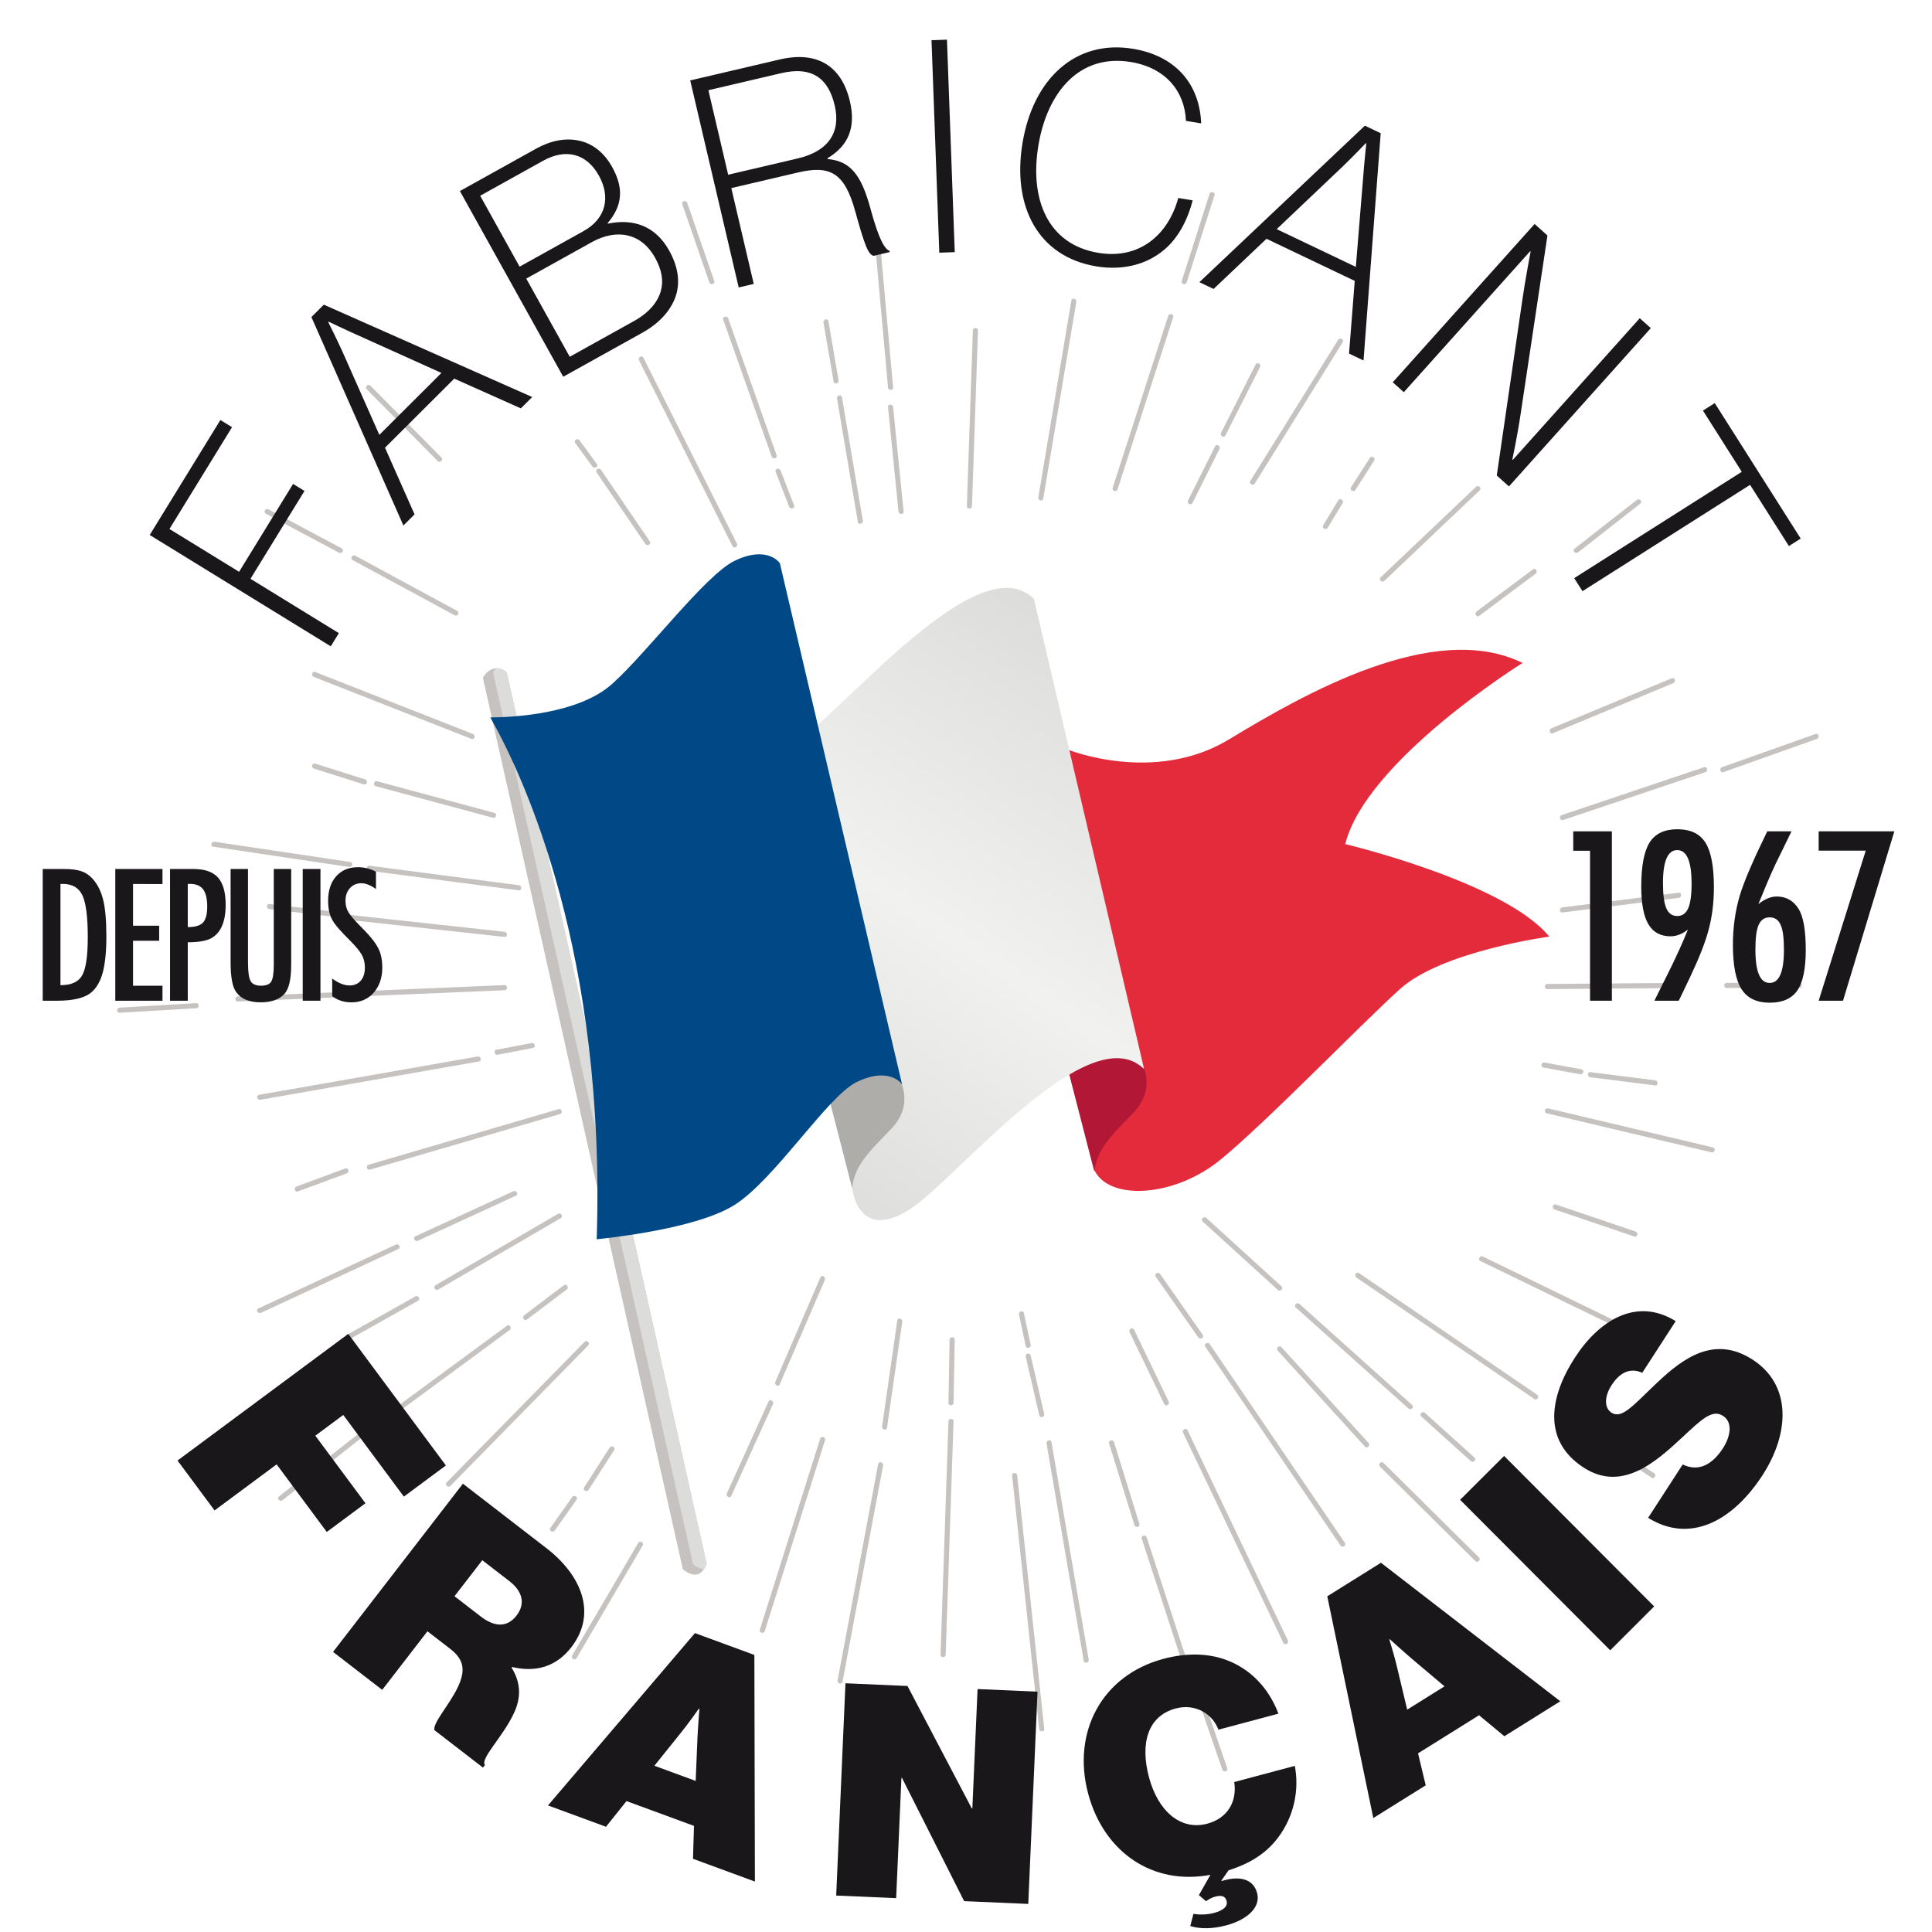 <?xml version="1.0" encoding="utf-8"?>
<!-- Generator: Adobe Illustrator 24.2.0, SVG Export Plug-In . SVG Version: 6.00 Build 0)  -->
<!DOCTYPE svg PUBLIC "-//W3C//DTD SVG 1.1//EN" "http://www.w3.org/Graphics/SVG/1.1/DTD/svg11.dtd">
<svg version="1.1" id="Calque_1" xmlns:x="http://ns.adobe.com/Extensibility/1.0/" xmlns:i="http://ns.adobe.com/AdobeIllustrator/10.0/" xmlns:graph="http://ns.adobe.com/Graphs/1.0/"
	 xmlns="http://www.w3.org/2000/svg" xmlns:xlink="http://www.w3.org/1999/xlink" x="0px" y="0px" viewBox="0 0 100 100"
	 style="enable-background:new 0 0 100 100;" xml:space="preserve">
<style type="text/css">
	.Ombre_x0020_portée{fill:none;}
	.Arrondis_x0020_2 pt{fill:#FFFFFF;stroke:#1D1D1B;stroke-miterlimit:10;}
	.Miroir_x0020_dynamique X{fill:none;}
	.Biseau_x0020_adouci{fill:url(#SVGID_1_);}
	.Crépuscule{fill:#FFFFFF;}
	.Feuillage_GS{fill:#FFDD00;}
	.Pompadour_GS{fill-rule:evenodd;clip-rule:evenodd;fill:#51AEE2;}
	.st0{fill:#C5C2C0;}
	.st1{fill:#DCDDDA;}
	.st2{fill:#E32B3C;}
	.st3{fill:#B21736;}
	.st4{fill:url(#SVGID_2_);}
	.st5{fill:#AEADAA;}
	.st6{fill:#004886;}
	.st7{fill:none;}
	.st8{fill:#1A171B;}
</style>
<linearGradient id="SVGID_1_" gradientUnits="userSpaceOnUse" x1="0" y1="0" x2="0.707" y2="0.707">
	<stop  offset="0" style="stop-color:#E6E6EB"/>
	<stop  offset="0.175" style="stop-color:#E2E2E7"/>
	<stop  offset="0.355" style="stop-color:#D6D6DB"/>
	<stop  offset="0.537" style="stop-color:#C2C3C6"/>
	<stop  offset="0.72" style="stop-color:#A5A7A9"/>
	<stop  offset="0.903" style="stop-color:#818485"/>
	<stop  offset="1" style="stop-color:#6B6E6E"/>
</linearGradient>
<g>
	<g>
		<g>
			<path class="st0" d="M35.316,10.571c0.466,1.348,0.933,2.695,1.399,4.043
				c0.055,0.16,0.311,0.091,0.255-0.07c-0.466-1.348-0.933-2.695-1.399-4.043
				C35.516,10.341,35.26,10.41,35.316,10.571L35.316,10.571z"/>
		</g>
		<g>
			<path class="st0" d="M37.435,16.548c0.836,2.362,1.672,4.723,2.507,7.085
				c0.056,0.16,0.312,0.091,0.255-0.07c-0.836-2.362-1.672-4.723-2.507-7.085
				C37.633,16.318,37.378,16.387,37.435,16.548L37.435,16.548z"/>
		</g>
		<g>
			<path class="st0" d="M40.146,24.42c0.233,0.603,0.466,1.205,0.7,1.808
				c0.061,0.157,0.317,0.089,0.255-0.07c-0.233-0.603-0.466-1.205-0.7-1.808
				C40.34,24.193,40.085,24.261,40.146,24.42L40.146,24.42z"/>
		</g>
		<g>
			<path class="st0" d="M42.624,16.694c0.175,1.021,0.35,2.041,0.525,3.061
				c0.029,0.168,0.283,0.096,0.255-0.07c-0.175-1.021-0.35-2.041-0.525-3.061
				C42.851,16.456,42.596,16.527,42.624,16.694L42.624,16.694z"/>
		</g>
		<g>
			<path class="st0" d="M43.324,20.63c0.36,2.128,0.719,4.257,1.079,6.385
				c0.028,0.168,0.283,0.096,0.255-0.07c-0.36-2.128-0.719-4.257-1.079-6.385
				C43.551,20.392,43.296,20.463,43.324,20.63L43.324,20.63z"/>
		</g>
		<g>
			<path class="st0" d="M45.302,12.713c0.22,2.448,0.441,4.895,0.661,7.342
				c0.015,0.168,0.28,0.17,0.264,0c-0.22-2.448-0.441-4.895-0.661-7.342
				C45.551,12.545,45.287,12.543,45.302,12.713L45.302,12.713z"/>
		</g>
		<g>
			<path class="st0" d="M45.963,21.071c0.181,1.801,0.363,3.602,0.544,5.404
				c0.017,0.168,0.281,0.17,0.264,0c-0.181-1.801-0.363-3.602-0.544-5.404
				C46.21,20.903,45.946,20.902,45.963,21.071L45.963,21.071z"/>
		</g>
		<g>
			<path class="st0" d="M50.309,26.193c0.104-3.029,0.207-6.058,0.311-9.087
				c0.006-0.171-0.259-0.17-0.264,0c-0.104,3.029-0.207,6.058-0.311,9.087
				C50.039,26.363,50.303,26.363,50.309,26.193L50.309,26.193z"/>
		</g>
		<g>
			<path class="st0" d="M53.998,25.81c0.57-3.395,1.14-6.79,1.711-10.185
				c0.028-0.167-0.227-0.238-0.255-0.07c-0.57,3.395-1.14,6.79-1.711,10.185
				C53.715,25.907,53.969,25.978,53.998,25.81L53.998,25.81z"/>
		</g>
		<g>
			<path class="st0" d="M57.846,25.324c0.959-2.968,1.918-5.936,2.877-8.905
				c0.053-0.163-0.203-0.232-0.255-0.07c-0.959,2.968-1.918,5.936-2.877,8.905
				C57.539,25.417,57.794,25.486,57.846,25.324L57.846,25.324z"/>
		</g>
		<g>
			<path class="st0" d="M61.423,14.614c0.479-1.503,0.959-3.006,1.438-4.509
				c0.052-0.163-0.203-0.232-0.255-0.07c-0.48,1.503-0.959,3.006-1.438,4.509
				C61.116,14.707,61.371,14.776,61.423,14.614L61.423,14.614z"/>
		</g>
		<g>
			<path class="st0" d="M64.991,18.866c-0.596,1.179-1.192,2.359-1.788,3.538
				c-0.077,0.152,0.151,0.286,0.228,0.133c0.596-1.179,1.192-2.358,1.788-3.538
				C65.296,18.848,65.068,18.714,64.991,18.866L64.991,18.866z"/>
		</g>
		<g>
			<path class="st0" d="M62.892,23.104c-0.466,0.933-0.933,1.866-1.4,2.799
				c-0.076,0.152,0.152,0.286,0.229,0.133c0.466-0.933,0.933-1.866,1.399-2.799
				C63.196,23.085,62.968,22.951,62.892,23.104L62.892,23.104z"/>
		</g>
		<g>
			<path class="st0" d="M69.267,17.583c-1.516,2.436-3.032,4.872-4.548,7.308
				c-0.09,0.145,0.139,0.278,0.229,0.133c1.516-2.436,3.032-4.872,4.548-7.308
				C69.586,17.572,69.357,17.439,69.267,17.583L69.267,17.583z"/>
		</g>
		<g>
			<path class="st0" d="M68.718,27.319c0.259-0.428,0.519-0.855,0.778-1.283
				c0.089-0.146-0.14-0.279-0.229-0.133c-0.259,0.428-0.518,0.855-0.778,1.283
				C68.401,27.332,68.629,27.465,68.718,27.319L68.718,27.319z"/>
		</g>
		<g>
			<path class="st0" d="M70.156,25.356c0.324-0.505,0.648-1.011,0.972-1.516
				c0.092-0.144-0.137-0.276-0.228-0.133c-0.324,0.505-0.648,1.011-0.972,1.516
				C69.835,25.366,70.064,25.499,70.156,25.356L70.156,25.356z"/>
		</g>
		<g>
			<path class="st0" d="M71.652,30.067c1.646-1.562,3.291-3.123,4.937-4.685
				c0.124-0.118-0.063-0.304-0.187-0.187c-1.646,1.562-3.291,3.123-4.937,4.684
				C71.341,29.998,71.528,30.184,71.652,30.067L71.652,30.067z"/>
		</g>
		<g>
			<path class="st0" d="M76.562,31.876c0.972-0.726,1.944-1.451,2.916-2.177
				c0.135-0.101,0.003-0.33-0.133-0.228c-0.972,0.726-1.944,1.451-2.916,2.177
				C76.294,31.748,76.425,31.978,76.562,31.876L76.562,31.876z"/>
		</g>
		<g>
			<path class="st0" d="M81.681,28.59c1.076-0.842,2.151-1.684,3.227-2.527
				c0.134-0.105-0.055-0.291-0.187-0.187c-1.076,0.842-2.151,1.684-3.227,2.527
				C81.36,28.508,81.549,28.693,81.681,28.59L81.681,28.59z"/>
		</g>
		<g>
			<path class="st0" d="M80.369,37.954c2.08-0.865,4.16-1.73,6.239-2.595
				c0.155-0.064,0.087-0.32-0.07-0.255c-2.08,0.865-4.16,1.73-6.239,2.595
				C80.144,37.763,80.212,38.019,80.369,37.954L80.369,37.954z"/>
		</g>
		<g>
			<path class="st0" d="M33.075,18.65c1.613,3.207,3.227,6.414,4.84,9.621
				c0.077,0.152,0.305,0.018,0.228-0.133c-1.613-3.207-3.227-6.414-4.84-9.621
				C33.226,18.364,32.998,18.498,33.075,18.65L33.075,18.65z"/>
		</g>
		<g>
			<path class="st0" d="M33.633,28.021c-0.842-1.234-1.684-2.469-2.527-3.703
				c-0.095-0.14-0.325-0.008-0.228,0.133c0.842,1.234,1.684,2.469,2.527,3.703
				C33.5,28.295,33.73,28.163,33.633,28.021L33.633,28.021z"/>
		</g>
		<g>
			<path class="st0" d="M30.893,24.017c-0.298-0.408-0.596-0.816-0.894-1.225
				c-0.099-0.136-0.329-0.005-0.228,0.133c0.298,0.408,0.596,0.816,0.894,1.225
				C30.764,24.287,30.993,24.155,30.893,24.017L30.893,24.017z"/>
		</g>
		<g>
			<path class="st0" d="M18.984,20.149c1.225,1.239,2.449,2.478,3.674,3.717
				c0.12,0.121,0.307-0.066,0.187-0.187c-1.225-1.239-2.449-2.478-3.674-3.717
				C19.051,19.841,18.864,20.028,18.984,20.149L18.984,20.149z"/>
		</g>
		<g>
			<path class="st0" d="M13.762,26.589c1.264,0.674,2.527,1.348,3.79,2.021
				c0.15,0.08,0.284-0.148,0.133-0.228c-1.264-0.674-2.527-1.348-3.79-2.021
				C13.745,26.28,13.612,26.509,13.762,26.589L13.762,26.589z"/>
		</g>
		<g>
			<path class="st0" d="M18.252,28.989c1.759,0.952,3.518,1.905,5.277,2.857
				c0.15,0.081,0.283-0.147,0.133-0.228c-1.759-0.952-3.518-1.905-5.277-2.857
				C18.236,28.68,18.103,28.908,18.252,28.989L18.252,28.989z"/>
		</g>
		<g>
			<path class="st0" d="M16.243,35.038c2.721,1.069,5.442,2.138,8.164,3.207
				c0.159,0.062,0.227-0.193,0.07-0.255c-2.721-1.069-5.442-2.138-8.164-3.207
				C16.155,34.721,16.086,34.976,16.243,35.038L16.243,35.038z"/>
		</g>
		<g>
			<path class="st0" d="M25.585,42.072c-2.021-0.544-4.043-1.089-6.064-1.633
				c-0.165-0.044-0.235,0.211-0.07,0.255c2.021,0.544,4.043,1.089,6.064,1.633
				C25.68,42.371,25.75,42.116,25.585,42.072L25.585,42.072z"/>
		</g>
		<g>
			<path class="st0" d="M18.899,40.342c-0.862-0.272-1.723-0.544-2.585-0.816
				c-0.163-0.052-0.232,0.204-0.07,0.255c0.862,0.272,1.723,0.544,2.585,0.816
				C18.991,40.649,19.061,40.393,18.899,40.342L18.899,40.342z"/>
		</g>
		<g>
			<path class="st0" d="M11.034,43.824c2.346,0.35,4.691,0.7,7.036,1.05
				c0.167,0.025,0.238-0.23,0.07-0.255c-2.346-0.35-4.691-0.7-7.036-1.05
				C10.937,43.544,10.866,43.799,11.034,43.824L11.034,43.824z"/>
		</g>
		<g>
			<path class="st0" d="M19.116,45.072c2.579,0.337,5.157,0.674,7.736,1.011
				c0.169,0.022,0.167-0.243,0-0.264c-2.579-0.337-5.157-0.674-7.736-1.011
				C18.947,44.786,18.95,45.051,19.116,45.072L19.116,45.072z"/>
		</g>
		<g>
			<path class="st0" d="M13.946,47.055c1.076,0.128,2.151,0.255,3.227,0.383
				c0.169,0.02,0.167-0.245,0-0.264c-1.076-0.128-2.151-0.255-3.227-0.383
				C13.777,46.771,13.779,47.035,13.946,47.055L13.946,47.055z"/>
		</g>
		<g>
			<path class="st0" d="M18.105,47.619c2.669,0.292,5.339,0.583,8.008,0.875
				c0.169,0.019,0.168-0.246,0-0.264c-2.669-0.292-5.339-0.583-8.008-0.875
				C17.936,47.336,17.938,47.6,18.105,47.619L18.105,47.619z"/>
		</g>
		<g>
			<path class="st0" d="M6.19,52.42c1.322-0.078,2.644-0.155,3.965-0.233
				c0.169-0.01,0.17-0.275,0-0.264c-1.322,0.078-2.644,0.156-3.965,0.233
				C6.021,52.165,6.02,52.43,6.19,52.42L6.19,52.42z"/>
		</g>
		<g>
			<path class="st0" d="M12.313,51.837c4.6-0.194,9.2-0.389,13.8-0.583
				c0.17-0.007,0.171-0.272,0-0.264c-4.6,0.194-9.2,0.389-13.8,0.583
				C12.143,51.579,12.143,51.844,12.313,51.837L12.313,51.837z"/>
		</g>
		<g>
			<path class="st0" d="M13.476,56.924c3.771-0.661,7.542-1.322,11.313-1.983
				c0.168-0.029,0.096-0.284-0.07-0.255c-3.771,0.661-7.542,1.322-11.313,1.983
				C13.238,56.699,13.309,56.954,13.476,56.924L13.476,56.924z"/>
		</g>
		<g>
			<path class="st0" d="M25.76,54.592c0.609-0.117,1.218-0.233,1.827-0.35
				c0.167-0.032,0.096-0.287-0.07-0.255c-0.609,0.117-1.218,0.233-1.827,0.35
				C25.522,54.369,25.593,54.624,25.76,54.592L25.76,54.592z"/>
		</g>
		<g>
			<path class="st0" d="M15.419,61.667c0.842-0.311,1.685-0.622,2.527-0.933
				c0.159-0.058,0.09-0.314-0.07-0.255c-0.842,0.311-1.685,0.622-2.527,0.933
				C15.19,61.471,15.259,61.726,15.419,61.667L15.419,61.667z"/>
		</g>
		<g>
			<path class="st0" d="M19.151,60.54c3.278-0.959,6.557-1.918,9.835-2.877
				c0.163-0.048,0.094-0.303-0.07-0.255c-3.278,0.959-6.557,1.918-9.835,2.877
				C18.918,60.333,18.987,60.588,19.151,60.54L19.151,60.54z"/>
		</g>
		<g>
			<path class="st0" d="M13.507,67.952c2.371-1.102,4.743-2.203,7.114-3.304
				c0.155-0.072,0.02-0.3-0.133-0.228c-2.371,1.102-4.743,2.203-7.114,3.304
				C13.219,67.795,13.354,68.023,13.507,67.952L13.507,67.952z"/>
		</g>
		<g>
			<path class="st0" d="M21.632,64.22c1.691-0.778,3.382-1.555,5.073-2.332
				c0.155-0.071,0.02-0.299-0.133-0.229c-1.691,0.778-3.382,1.555-5.073,2.332
				C21.344,64.063,21.478,64.291,21.632,64.22L21.632,64.22z"/>
		</g>
		<g>
			<path class="st0" d="M18.172,69.274c1.153-0.648,2.307-1.296,3.46-1.944
				c0.149-0.084,0.015-0.312-0.133-0.228c-1.153,0.648-2.307,1.296-3.46,1.944
				C17.89,69.129,18.023,69.357,18.172,69.274L18.172,69.274z"/>
		</g>
		<g>
			<path class="st0" d="M22.682,66.747c2.112-1.231,4.224-2.462,6.337-3.693
				c0.147-0.086,0.014-0.314-0.133-0.228c-2.112,1.231-4.224,2.462-6.337,3.693
				C22.401,66.604,22.534,66.833,22.682,66.747L22.682,66.747z"/>
		</g>
		<g>
			<path class="st0" d="M14.622,77.65c1.607-1.27,3.214-2.54,4.821-3.81
				c0.134-0.106-0.055-0.291-0.187-0.187c-1.607,1.27-3.214,2.54-4.821,3.81
				C14.302,77.568,14.49,77.754,14.622,77.65L14.622,77.65z"/>
		</g>
		<g>
			<path class="st0" d="M20.194,73.394c2.06-1.516,4.121-3.032,6.181-4.549
				c0.136-0.1,0.004-0.33-0.133-0.228c-2.06,1.516-4.121,3.032-6.181,4.548
				C19.924,73.266,20.056,73.496,20.194,73.394L20.194,73.394z"/>
		</g>
		<g>
			<path class="st0" d="M27.269,68.302c0.687-0.518,1.374-1.037,2.06-1.555
				c0.134-0.101,0.003-0.331-0.133-0.228c-0.687,0.518-1.374,1.037-2.06,1.555
				C27.001,68.175,27.133,68.405,27.269,68.302L27.269,68.302z"/>
		</g>
		<g>
			<path class="st0" d="M23.311,76.911c2.378-2.423,4.756-4.847,7.133-7.27
				c0.12-0.122-0.067-0.309-0.187-0.187c-2.378,2.423-4.756,4.847-7.134,7.27
				C23.004,76.846,23.191,77.033,23.311,76.911L23.311,76.911z"/>
		</g>
		<g>
			<path class="st0" d="M28.716,79.217c0.376-0.531,0.751-1.063,1.127-1.594
				c0.099-0.14-0.131-0.271-0.228-0.134c-0.376,0.531-0.751,1.063-1.127,1.594
				C28.389,79.223,28.618,79.355,28.716,79.217L28.716,79.217z"/>
		</g>
		<g>
			<path class="st0" d="M30.465,77.118c0.441-0.687,0.881-1.374,1.322-2.06
				c0.092-0.144-0.137-0.276-0.228-0.134c-0.441,0.687-0.881,1.374-1.322,2.061
				C30.144,77.128,30.373,77.261,30.465,77.118L30.465,77.118z"/>
		</g>
		<g>
			<path class="st0" d="M33.036,79.861c-1.14,1.944-2.281,3.887-3.421,5.831
				c-0.086,0.147,0.142,0.28,0.228,0.133c1.14-1.944,2.281-3.887,3.421-5.831
				C33.35,79.847,33.122,79.714,33.036,79.861L33.036,79.861z"/>
		</g>
		<g>
			<path class="st0" d="M42.463,66.119c-0.778,1.801-1.555,3.602-2.332,5.403
				c-0.067,0.155,0.161,0.29,0.228,0.134c0.778-1.801,1.555-3.602,2.332-5.403
				C42.758,66.097,42.53,65.963,42.463,66.119L42.463,66.119z"/>
		</g>
		<g>
			<path class="st0" d="M39.781,72.542c-0.719,1.584-1.438,3.168-2.158,4.752
				c-0.07,0.154,0.158,0.289,0.228,0.133c0.719-1.584,1.438-3.168,2.157-4.752
				C40.079,72.522,39.851,72.387,39.781,72.542L39.781,72.542z"/>
		</g>
		<g>
			<path class="st0" d="M42.45,74.469c-1.04,3.295-2.08,6.589-3.12,9.884
				c-0.052,0.163,0.204,0.232,0.255,0.07c1.04-3.294,2.08-6.589,3.12-9.884
				C42.756,74.377,42.501,74.307,42.45,74.469L42.45,74.469z"/>
		</g>
		<g>
			<path class="st0" d="M46.444,68.346c-0.262,1.827-0.525,3.654-0.787,5.481
				c-0.024,0.167,0.231,0.239,0.255,0.07c0.262-1.827,0.525-3.654,0.787-5.481
				C46.723,68.25,46.468,68.178,46.444,68.346L46.444,68.346z"/>
		</g>
		<g>
			<path class="st0" d="M45.453,75.781c-0.7,3.732-1.4,7.464-2.099,11.196
				c-0.031,0.167,0.223,0.238,0.255,0.07c0.7-3.732,1.4-7.464,2.099-11.196
				C45.739,75.685,45.484,75.614,45.453,75.781L45.453,75.781z"/>
		</g>
		<g>
			<path class="st0" d="M49.151,69.344c-0.019,1.088-0.039,2.177-0.058,3.265
				c-0.003,0.171,0.261,0.17,0.264,0c0.019-1.088,0.039-2.177,0.058-3.265
				C49.418,69.173,49.154,69.174,49.151,69.344L49.151,69.344z"/>
		</g>
		<g>
			<path class="st0" d="M49.092,73.571c-0.136,4.023-0.272,8.047-0.408,12.071
				c-0.006,0.171,0.259,0.17,0.264,0c0.136-4.023,0.272-8.047,0.408-12.071
				C49.363,73.401,49.098,73.401,49.092,73.571L49.092,73.571z"/>
		</g>
		<g>
			<path class="st0" d="M52.387,76.37c0.466,4.373,0.933,8.747,1.399,13.12
				c0.018,0.168,0.282,0.169,0.264,0c-0.467-4.373-0.933-8.747-1.4-13.12
				C52.634,76.203,52.369,76.201,52.387,76.37L52.387,76.37z"/>
		</g>
		<g>
			<path class="st0" d="M52.742,68.038c0.117,0.544,0.233,1.088,0.35,1.633
				c0.036,0.167,0.291,0.096,0.255-0.07c-0.117-0.544-0.233-1.088-0.35-1.633
				C52.961,67.801,52.706,67.871,52.742,68.038L52.742,68.038z"/>
		</g>
		<g>
			<path class="st0" d="M53.092,70.224c0.233,1.011,0.466,2.021,0.7,3.032
				c0.038,0.166,0.293,0.096,0.255-0.07c-0.233-1.011-0.466-2.021-0.7-3.032
				C53.308,69.988,53.053,70.058,53.092,70.224L53.092,70.224z"/>
		</g>
		<g>
			<path class="st0" d="M54.17,74.715c0.641,3.751,1.283,7.503,1.924,11.254
				c0.029,0.168,0.283,0.096,0.255-0.07c-0.641-3.751-1.283-7.503-1.924-11.254
				C54.397,74.476,54.142,74.548,54.17,74.715L54.17,74.715z"/>
		</g>
		<g>
			<path class="st0" d="M57.407,74.715c0.437,1.409,0.875,2.818,1.312,4.228
				c0.05,0.162,0.305,0.093,0.255-0.07c-0.437-1.409-0.875-2.818-1.312-4.228
				C57.611,74.482,57.356,74.551,57.407,74.715L57.407,74.715z"/>
		</g>
		<g>
			<path class="st0" d="M59.097,79.642c0.768,2.352,1.536,4.704,2.303,7.056
				c0.053,0.161,0.308,0.092,0.255-0.07c-0.768-2.352-1.536-4.704-2.303-7.056
				C59.3,79.41,59.044,79.479,59.097,79.642L59.097,79.642z"/>
		</g>
		<g>
			<path class="st0" d="M62.013,87.951c0.418,1.215,0.836,2.43,1.254,3.644
				c0.055,0.16,0.31,0.092,0.255-0.07c-0.418-1.215-0.836-2.43-1.254-3.644
				C62.213,87.721,61.958,87.79,62.013,87.951L62.013,87.951z"/>
		</g>
		<g>
			<path class="st0" d="M58.469,68.954c0.598,1.241,1.196,2.482,1.793,3.722
				c0.074,0.154,0.302,0.019,0.229-0.133c-0.598-1.241-1.196-2.482-1.793-3.722
				C58.624,68.667,58.396,68.801,58.469,68.954L58.469,68.954z"/>
		</g>
		<g>
			<path class="st0" d="M61.239,74.163c1.73,3.625,3.46,7.25,5.19,10.875
				c0.074,0.154,0.301,0.02,0.228-0.133c-1.73-3.625-3.46-7.25-5.19-10.875
				C61.394,73.876,61.166,74.01,61.239,74.163L61.239,74.163z"/>
		</g>
		<g>
			<path class="st0" d="M59.82,66.077c0.735,1.05,1.471,2.099,2.206,3.149
				c0.097,0.139,0.327,0.007,0.228-0.133c-0.735-1.05-1.471-2.099-2.206-3.149
				C59.952,65.805,59.722,65.937,59.82,66.077L59.82,66.077z"/>
		</g>
		<g>
			<path class="st0" d="M62.386,69.702c2.333,3.431,4.665,6.861,6.997,10.292
				c0.095,0.14,0.325,0.008,0.229-0.133c-2.333-3.431-4.665-6.862-6.997-10.292
				C62.519,69.428,62.29,69.56,62.386,69.702L62.386,69.702z"/>
		</g>
		<g>
			<path class="st0" d="M66.139,69.914c1.503,1.654,3.006,3.308,4.509,4.961
				c0.115,0.126,0.301-0.061,0.187-0.187c-1.503-1.654-3.006-3.308-4.509-4.961
				C66.211,69.6,66.025,69.788,66.139,69.914L66.139,69.914z"/>
		</g>
		<g>
			<path class="st0" d="M71.426,75.91c1.646,1.629,3.291,3.259,4.937,4.889
				c0.121,0.12,0.308-0.067,0.187-0.187c-1.646-1.629-3.291-3.259-4.937-4.889
				C71.492,75.603,71.305,75.79,71.426,75.91L71.426,75.91z"/>
		</g>
		<g>
			<path class="st0" d="M62.251,63.227c1.296,1.179,2.592,2.358,3.888,3.537
				c0.126,0.114,0.313-0.072,0.187-0.187c-1.296-1.179-2.592-2.358-3.888-3.537
				C62.313,62.926,62.125,63.112,62.251,63.227L62.251,63.227z"/>
		</g>
		<g>
			<path class="st0" d="M67.072,67.678c1.944,1.743,3.888,3.486,5.831,5.229
				c0.127,0.113,0.314-0.073,0.187-0.187c-1.944-1.743-3.888-3.486-5.831-5.229
				C67.132,67.378,66.945,67.564,67.072,67.678L67.072,67.678z"/>
		</g>
		<g>
			<path class="st0" d="M73.564,73.315c0.855,0.771,1.711,1.542,2.566,2.313
				c0.126,0.114,0.314-0.073,0.187-0.187c-0.855-0.771-1.711-1.542-2.566-2.313
				C73.624,73.014,73.437,73.201,73.564,73.315L73.564,73.315z"/>
		</g>
		<g>
			<path class="st0" d="M70.209,66.125c3.071,2.097,6.142,4.194,9.213,6.29
				c0.141,0.096,0.273-0.133,0.133-0.229c-3.071-2.097-6.142-4.194-9.213-6.29
				C70.201,65.8,70.069,66.029,70.209,66.125L70.209,66.125z"/>
		</g>
		<g>
			<path class="st0" d="M81.754,73.977c1.244,0.836,2.488,1.672,3.732,2.508
				c0.142,0.095,0.274-0.134,0.133-0.228c-1.244-0.836-2.488-1.672-3.732-2.508
				C81.746,73.653,81.614,73.882,81.754,73.977L81.754,73.977z"/>
		</g>
		<g>
			<path class="st0" d="M76.623,65.269c2.268,1.101,4.535,2.203,6.803,3.304
				c0.153,0.074,0.287-0.154,0.133-0.229c-2.268-1.101-4.535-2.203-6.803-3.304
				C76.604,64.967,76.47,65.195,76.623,65.269L76.623,65.269z"/>
		</g>
		<g>
			<path class="st0" d="M80.464,62.6c1.374,0.466,2.747,0.933,4.121,1.4
				c0.162,0.055,0.231-0.2,0.07-0.255c-1.373-0.466-2.747-0.933-4.121-1.399
				C80.373,62.29,80.304,62.546,80.464,62.6L80.464,62.6z"/>
		</g>
		<g>
			<path class="st0" d="M80.056,57.624c2.844,0.674,5.688,1.347,8.533,2.021
				c0.166,0.039,0.236-0.216,0.07-0.255c-2.844-0.674-5.688-1.347-8.533-2.021
				C79.96,57.33,79.89,57.585,80.056,57.624L80.056,57.624z"/>
		</g>
		<g>
			<path class="st0" d="M79.881,55.253c0.635,0.117,1.27,0.233,1.905,0.35
				c0.167,0.031,0.238-0.224,0.07-0.255c-0.635-0.117-1.27-0.233-1.905-0.35
				C79.784,54.967,79.713,55.222,79.881,55.253L79.881,55.253z"/>
		</g>
		<g>
			<path class="st0" d="M82.317,55.758c1.118,0.141,2.235,0.282,3.353,0.423
				c0.169,0.021,0.167-0.243,0-0.264c-1.118-0.141-2.235-0.282-3.353-0.423
				C82.148,55.472,82.15,55.737,82.317,55.758L82.317,55.758z"/>
		</g>
		<g>
			<path class="st0" d="M80.091,51.195c2.336-0.019,4.672-0.039,7.007-0.058
				c0.17-0.001,0.171-0.266,0-0.264c-2.336,0.019-4.672,0.039-7.007,0.058
				C79.921,50.932,79.921,51.197,80.091,51.195L80.091,51.195z"/>
		</g>
		<g>
			<path class="st0" d="M89.372,51.137c1.254,0,2.508,0,3.761,0c0.17,0,0.17-0.264,0-0.264
				c-1.254,0-2.508,0-3.761,0C89.202,50.872,89.202,51.137,89.372,51.137
				L89.372,51.137z"/>
		</g>
		<g>
			<path class="st0" d="M80.868,47.23c2.009-0.253,4.017-0.505,6.026-0.758
				c0.167-0.021,0.169-0.286,0-0.264c-2.009,0.253-4.017,0.505-6.026,0.758
				C80.702,46.986,80.7,47.251,80.868,47.23L80.868,47.23z"/>
		</g>
		<g>
			<path class="st0" d="M80.904,42.444c2.456-0.826,4.911-1.652,7.367-2.478
				c0.161-0.054,0.092-0.309-0.07-0.255c-2.456,0.826-4.911,1.652-7.367,2.478
				C80.673,42.243,80.742,42.498,80.904,42.444L80.904,42.444z"/>
		</g>
		<g>
			<path class="st0" d="M89.203,39.965c1.613-0.573,3.227-1.147,4.84-1.72
				c0.159-0.057,0.091-0.312-0.07-0.255c-1.613,0.573-3.227,1.147-4.84,1.72
				C88.974,39.767,89.042,40.023,89.203,39.965L89.203,39.965z"/>
		</g>
	</g>
	<g>
		<g id="XMLID_45_">
			<path id="XMLID_47_" class="st0" d="M36.577,80.94c-0.045,0.117-0.096,0.214-0.151,0.293
				c-0.256,0.369-0.621,0.351-1.081-0.001L24.994,35.08
				c0.18-0.311,0.426-0.481,0.692-0.491c0.177-0.006,0.36,0.06,0.54,0.199
				L36.577,80.94z"/>
			<path id="XMLID_46_" class="st1" d="M36.577,80.94c-0.045,0.117-0.096,0.214-0.151,0.293
				c-0.163-0.021-0.348-0.11-0.554-0.264L25.522,34.814
				c0.05-0.087,0.107-0.161,0.164-0.225c0.177-0.006,0.36,0.06,0.54,0.199
				L36.577,80.94z"/>
		</g>
		<path class="st2" d="M55.273,38.8c0,0,4.475,1.809,8.331-0.524
			s10.623-6.221,15.203-3.961c0,0-8.084,5.03-9.179,9.375
			c0,0,8.243,1.958,10.562,4.788c0,0-5.566,0.749-7.743,2.728
			c-2.178,1.979-6.824,6.799-9.245,8.795s-5.833,2.161-6.564,0.546L54.821,49.345
			l-1.779-11.649L55.273,38.8z"/>
		<path class="st3" d="M58.531,54.428c0,0,0.544,0.369,0.697,0.869
			c0.152,0.5,0.301,1.358-0.513,2.244c-0.814,0.885-1.983,1.834-2.068,3.124
			l-1.347-5.221l1.117-1.472L58.531,54.428z"/>
		<linearGradient id="SVGID_2_" gradientUnits="userSpaceOnUse" x1="39.835" y1="59.557" x2="57.373" y2="33.555">
			<stop  offset="0.019" style="stop-color:#DFDFDD"/>
			<stop  offset="0.462" style="stop-color:#F1F1EF"/>
			<stop  offset="0.864" style="stop-color:#E2E3E0"/>
			<stop  offset="1" style="stop-color:#DCDDDA"/>
		</linearGradient>
		<path class="st4" d="M38.404,37.158c0,0,0.277,2.833,3.001,1.083
			c2.318-1.489,9.263-10.07,12.109-7.244l5.706,24.342
			c-2.846-2.826-9.791,5.755-12.109,7.244c-2.725,1.75-3.001-1.083-3.001-1.083
			L38.486,39.163l-0.274-1.543L38.404,37.158z"/>
		<path class="st5" d="M45.994,55.264c0,0,0.544,0.369,0.697,0.869s0.301,1.358-0.513,2.244
			c-0.814,0.885-1.983,1.834-2.068,3.124l-1.347-5.221l1.117-1.472L45.994,55.264z"
			/>
		<g>
			<path class="st6" d="M40.367,29.156c-0.213-0.307-0.964-0.806-2.354-0.123
				c-1.519,0.747-4.484,4.71-6.327,6.365c-1.74,1.562-5.124,1.729-6.306,1.737
				c1.796,3.187,5.98,12.268,5.505,27.011c1.826-0.198,5.433-0.709,7.125-1.773
				c2.098-1.319,4.808-5.618,6.327-6.365c1.39-0.683,2.141-0.184,2.354,0.123
				L40.367,29.156z"/>
		</g>
	</g>
	<g>
		<circle class="st7" cx="50.391" cy="50.092" r="37.052"/>
		<path class="st8" d="M7.749,27.691l3.658-5.951l0.603,0.371l-3.239,5.269l3.604,2.216
			l2.795-4.548l0.59,0.363l-2.795,4.548l4.574,2.812l-0.419,0.682L7.749,27.691z"/>
		<path class="st8" d="M16.118,16.411l0.643-0.641l10.786,4.78l-0.588,0.587l-3.447-1.539
			l-3.584,3.575l1.529,3.451l-0.577,0.576L16.118,16.411z M19.635,22.508
			l3.214-3.205l-4.262-1.921c-0.62-0.273-1.576-0.731-1.576-0.731l-0.022,0.021
			c0,0,0.445,0.882,0.749,1.557L19.635,22.508z"/>
		<path class="st8" d="M23.804,9.889l3.939-2.191c0.766-0.426,1.531-0.57,2.212-0.421
			c0.695,0.142,1.3,0.597,1.727,1.363c0.605,1.089,0.555,1.979-0.23,2.909
			l0.015,0.027c1.324-0.278,2.464,0.126,3.167,1.39
			c0.449,0.806,0.572,1.565,0.369,2.276c-0.222,0.74-0.797,1.447-1.765,1.985
			l-4.086,2.273L23.804,9.889z M30.203,11.963
			c1.183-0.658,1.402-1.783,0.796-2.872c-0.658-1.183-1.749-1.404-2.892-0.768
			l-3.253,1.809l2.041,3.67L30.203,11.963z M32.824,16.612
			c0.767-0.426,1.217-0.976,1.378-1.541c0.149-0.523,0.062-1.09-0.297-1.736
			c-0.695-1.25-1.961-1.532-3.278-0.799l-3.388,1.884l2.251,4.046L32.824,16.612z"/>
		<path class="st8" d="M35.725,4.163l4.63-1.084c1.963-0.46,3.212,0.354,3.637,2.167
			c0.312,1.333-0.064,2.291-1.16,2.943l0.011,0.045
			c1.193,0.1,1.749,0.855,2.212,2.564c0.464,1.709,0.76,2.098,0.987,2.188
			l0.014,0.06l-0.839,0.197c-0.271-0.079-0.441-0.466-0.951-2.306
			c-0.552-2.021-1.319-2.394-2.968-2.008l-3.446,0.807l1.162,4.96l-0.779,0.182
			L35.725,4.163z M37.69,9.044l3.596-0.842C42.875,7.831,43.531,6.854,43.205,5.461
			c-0.319-1.363-1.13-2.059-2.778-1.672l-3.761,0.881L37.69,9.044z"/>
		<path class="st8" d="M48.215,2.082l0.8-0.029L49.418,13.05l-0.8,0.029L48.215,2.082z"
			/>
		<path class="st8" d="M52.926,7.396c0.555-3.34,2.762-5.361,5.722-4.87
			c2.141,0.355,3.438,1.756,3.525,3.861l-0.79-0.131
			c-0.059-1.523-1.042-2.747-2.849-3.046c-2.672-0.443-4.332,1.575-4.788,4.323
			s0.462,5.116,3.104,5.554c2.141,0.355,3.62-0.944,4.137-2.839l0.744,0.123
			c-0.267,1.048-0.76,1.949-1.45,2.537c-0.91,0.785-2.165,1.107-3.546,0.878
			C53.773,13.293,52.372,10.736,52.926,7.396z"/>
		<path class="st8" d="M70.646,6.505l0.819,0.391l-0.889,11.763l-0.75-0.358l0.295-3.762
			l-4.568-2.179l-2.738,2.597l-0.736-0.351L70.646,6.505z M66.081,11.861
			l4.097,1.954l0.381-4.659C70.607,8.48,70.719,7.425,70.719,7.425l-0.027-0.013
			c0,0-0.682,0.715-1.216,1.227L66.081,11.861z"/>
		<path class="st8" d="M79.431,11.593l0.665,0.596l-1.382,9.196
			c-0.175,1.187-0.435,2.399-0.435,2.399l0.022,0.021l6.572-7.334l0.573,0.513
			l-7.343,8.193l-0.63-0.564l1.314-9.029c0.157-1.099,0.437-2.563,0.437-2.563
			L79.203,13l-6.542,7.3l-0.572-0.514L79.431,11.593z"/>
		<path class="st8" d="M88.755,20.864l4.449,7.012l-0.61,0.387l-2.011-3.168l-8.674,5.504
			l-0.429-0.675l8.674-5.504l-2.01-3.168L88.755,20.864z"/>
	</g>
	<g>
		<g>
			<path class="st8" d="M18.026,69.041l5.053,6.811l-2.175,1.613l-3.137-4.227
				l-1.446,1.073l2.595,3.497l-2.002,1.486l-2.595-3.498l-3.213,2.384
				l-1.917-2.583L18.026,69.041z"/>
			<path class="st8" d="M23.96,76.796l4.323,3.337c1.778,1.372,2.658,3.354,1.286,5.131
				c-0.771,0.999-1.828,1.311-3.06,1.02l-0.028,0.036
				c0.5,0.813,0.489,1.582,0.108,2.377c-0.577,1.226-1.74,2.329-1.489,2.659
				l-0.103,0.134l-2.509-1.937c-0.112-0.358,0.813-1.354,1.232-2.274
				c0.358-0.792,0.33-1.358-0.414-1.933L22.125,84.435l-2.341,3.032l-2.545-1.965
				L23.96,76.796z M23.525,82.62l1.364,1.053
				c0.73,0.563,1.376,0.558,1.847-0.052c0.442-0.572,0.358-1.219-0.372-1.783
				l-1.4-1.081L23.525,82.62z"/>
			<path class="st8" d="M35.971,84.529l3.075,1.131l0.028,11.729l-3.205-1.179l0.052-1.702
				l-3.493-1.284l-1.062,1.329l-3.002-1.104L35.971,84.529z M33.872,91.395
				l2.136,0.785l0.094-2.26c0.027-0.563,0.099-1.471,0.099-1.471l-0.029-0.011
				c0,0-0.519,0.743-0.878,1.185L33.872,91.395z"/>
			<path class="st8" d="M43.761,87.126l3.211,0.141l3.326,6.334l0.031,0.002l0.27-6.178
				l3.104,0.136L53.223,98.547l-3.319-0.145L46.688,92.026l-0.031-0.001l-0.272,6.223
				l-3.104-0.135L43.761,87.126z"/>
			<path class="st8" d="M61.608,99.692l0.165-0.633c0.318,0.059,0.714,0.048,1.07-0.047
				c0.401-0.107,0.73-0.307,0.646-0.618c-0.075-0.282-0.303-0.302-0.6-0.222
				c-0.164,0.043-0.33,0.136-0.463,0.234l-0.371-0.314l0.596-1.051
				c-3.002,0.562-5.522-1.185-6.328-4.202c-0.849-3.18,0.705-6.126,3.9-6.979
				c1.159-0.31,2.279-0.29,3.194,0.039c1.303,0.464,2.259,1.482,2.754,2.8
				l-3.106,0.829c-0.297-0.812-1.193-1.369-2.204-1.1
				c-1.472,0.393-1.852,1.832-1.388,3.57c0.465,1.739,1.63,2.766,3.013,2.396
				c1.085-0.29,1.548-1.178,1.398-2.156l3.136-0.838
				c0.225,1.198-0.033,2.382-0.597,3.312c-0.618,1.025-1.511,1.678-2.832,2.094
				l-0.369,0.528l0.008,0.03c0.896-0.287,1.637-0.135,1.839,0.623
				c0.194,0.729-0.508,1.378-1.593,1.667
				C62.749,99.85,62.11,99.846,61.608,99.692z"/>
			<path class="st8" d="M68.7,82.624l2.778-1.736l9.283,7.169l-2.896,1.81L76.554,88.781
				l-3.157,1.972l0.398,1.655l-2.713,1.694L68.7,82.624z M72.836,88.491
				l1.931-1.206l-1.728-1.46C72.61,85.459,71.938,84.846,71.938,84.846l-0.026,0.016
				c0,0,0.269,0.866,0.397,1.421L72.836,88.491z"/>
			<path class="st8" d="M75.575,77.63l2.277-2.271l7.768,7.789L83.344,85.42L75.575,77.63
				z"/>
			<path class="st8" d="M85.307,78.563l1.789-2.762c0.794,0.386,1.511,0.044,2.088-0.847
				c0.343-0.529,0.554-1.309-0.001-1.668c-0.555-0.36-1.099,0.168-2.118,1.12
				c-1.391,1.298-3.133,2.827-5.095,1.556c-2.117-1.371-1.797-3.619-0.45-5.698
				c1.237-1.91,3.175-3.147,5.214-1.882l-1.731,2.673
				c-0.554-0.249-1.11-0.097-1.587,0.639c-0.385,0.595-0.381,1.183-0.007,1.426
				c0.542,0.351,1.13-0.387,2.36-1.55c1.378-1.307,2.987-2.463,4.95-1.192
				c2.014,1.305,1.923,3.793,0.51,5.975
				C89.673,78.754,87.461,79.905,85.307,78.563z"/>
		</g>
	</g>
	<g>
		<path class="st8" d="M2.211,44.979h1.131c0.344,0,0.634,0.038,0.87,0.115
			c0.218,0.074,0.412,0.205,0.583,0.393c0.256,0.283,0.439,0.65,0.548,1.104
			c0.109,0.438,0.163,1.067,0.163,1.886c0,0.75-0.06,1.363-0.181,1.837
			c-0.118,0.454-0.312,0.799-0.583,1.039C4.409,51.648,3.812,51.797,2.953,51.797H2.211
			V44.979z M3.129,50.993c0.56,0,0.934-0.169,1.122-0.508
			c0.194-0.338,0.292-0.997,0.292-1.974c0-1.051-0.093-1.774-0.278-2.168
			s-0.525-0.592-1.02-0.592H3.129V50.993z"/>
		<path class="st8" d="M5.967,44.979H8.41v0.777H6.886v2.16h1.352v0.777H6.886v2.327
			H8.41v0.777H5.967V44.979z"/>
		<path class="st8" d="M8.801,44.979h1.21c0.583,0,1.007,0.147,1.272,0.441
			c0.265,0.297,0.397,0.769,0.397,1.413c0,0.907-0.267,1.493-0.799,1.758
			c-0.268,0.121-0.655,0.181-1.162,0.181v3.025h-0.918V44.979z M9.719,47.986
			c0.38,0,0.642-0.077,0.786-0.23c0.147-0.156,0.221-0.433,0.221-0.83
			c0-0.406-0.071-0.704-0.212-0.892c-0.141-0.188-0.363-0.283-0.667-0.283h-0.128
			V47.986z"/>
		<path class="st8" d="M11.935,44.979h0.901v4.818c0,0.492,0.044,0.818,0.133,0.98
			c0.091,0.162,0.271,0.243,0.539,0.243s0.444-0.071,0.53-0.212
			c0.088-0.144,0.133-0.437,0.133-0.879v-4.95h0.901v4.95
			c0,0.742-0.113,1.244-0.34,1.506c-0.271,0.298-0.685,0.446-1.241,0.446
			c-0.612,0-1.044-0.191-1.294-0.574c-0.174-0.262-0.261-0.766-0.261-1.51V44.979z
			"/>
		<path class="st8" d="M15.669,44.979h0.918v6.818h-0.918V44.979z"/>
		<path class="st8" d="M19.46,45.12v0.896c-0.28-0.2-0.531-0.3-0.755-0.3
			c-0.242,0-0.439,0.085-0.592,0.256c-0.153,0.162-0.23,0.378-0.23,0.649
			c0,0.238,0.055,0.443,0.164,0.614c0.056,0.091,0.148,0.209,0.276,0.354
			c0.128,0.144,0.294,0.318,0.497,0.521c0.374,0.38,0.628,0.708,0.764,0.985
			c0.136,0.268,0.203,0.596,0.203,0.985c0,0.527-0.148,0.961-0.446,1.303
			c-0.297,0.333-0.679,0.499-1.144,0.499c-0.392,0-0.726-0.107-1.002-0.322v-0.91
			c0.327,0.239,0.625,0.357,0.892,0.357c0.25,0,0.446-0.083,0.587-0.249
			c0.142-0.167,0.212-0.392,0.212-0.678c0-0.248-0.054-0.47-0.163-0.667
			c-0.056-0.094-0.134-0.202-0.234-0.325c-0.1-0.122-0.225-0.258-0.375-0.408
			c-0.233-0.23-0.426-0.433-0.579-0.609c-0.153-0.177-0.267-0.332-0.34-0.464
			c-0.141-0.259-0.212-0.586-0.212-0.98c0-0.533,0.139-0.955,0.415-1.268
			c0.28-0.315,0.655-0.472,1.126-0.472C18.851,44.886,19.163,44.963,19.46,45.12z
			"/>
	</g>
	<g>
		<path class="st8" d="M81.431,43.03h1.999v8.767h-1.13v-7.762h-0.869V43.03z"/>
		<path class="st8" d="M86.892,51.797h-1.261l0.847-1.704
			c0.151-0.31,0.302-0.629,0.451-0.957c0.149-0.327,0.296-0.669,0.439-1.025
			c-0.291,0.235-0.592,0.352-0.902,0.352c-0.519,0-0.901-0.209-1.147-0.627
			c-0.246-0.418-0.368-1.068-0.368-1.95c0-1.06,0.144-1.819,0.431-2.277
			c0.288-0.458,0.767-0.687,1.437-0.687c0.678,0,1.162,0.231,1.454,0.692
			c0.291,0.462,0.438,1.23,0.438,2.306c0,0.795-0.091,1.529-0.273,2.203
			c-0.087,0.333-0.212,0.705-0.374,1.116c-0.163,0.411-0.365,0.872-0.607,1.383
			l-0.46,0.959L86.892,51.797z M87.556,45.733c0-1.155-0.248-1.732-0.743-1.732
			c-0.492,0-0.738,0.57-0.738,1.709c0,0.598,0.058,1.032,0.173,1.3
			c0.115,0.269,0.304,0.403,0.565,0.403c0.261,0,0.45-0.133,0.567-0.4
			C87.497,46.747,87.556,46.32,87.556,45.733z"/>
		<path class="st8" d="M91.473,43.03h1.255l-0.823,1.686
			c-0.145,0.307-0.289,0.632-0.435,0.977c-0.146,0.345-0.298,0.712-0.457,1.102
			c0.329-0.261,0.646-0.392,0.948-0.392c0.488,0,0.864,0.212,1.13,0.636
			c0.25,0.397,0.375,1.109,0.375,2.135c0,0.969-0.146,1.667-0.438,2.096
			c-0.292,0.42-0.767,0.63-1.426,0.63c-0.674,0-1.16-0.233-1.459-0.698
			c-0.299-0.47-0.448-1.234-0.448-2.294c0-0.89,0.117-1.737,0.352-2.543
			c0.121-0.401,0.301-0.875,0.537-1.419
			C90.82,44.398,91.116,43.761,91.473,43.03z M92.336,49.168
			c0-0.303-0.014-0.561-0.04-0.775s-0.07-0.388-0.131-0.522
			s-0.137-0.233-0.229-0.295s-0.206-0.094-0.338-0.094
			c-0.133,0-0.245,0.031-0.338,0.094s-0.17,0.16-0.23,0.292
			c-0.061,0.133-0.104,0.306-0.13,0.52c-0.027,0.214-0.04,0.47-0.04,0.77
			c0,1.147,0.246,1.72,0.738,1.72C92.089,50.877,92.336,50.308,92.336,49.168z"/>
		<path class="st8" d="M94.134,43.03h3.917l-2.657,8.767h-1.26l2.436-7.768h-2.436
			V43.03z"/>
	</g>
</g>
<g>
</g>
<g>
</g>
<g>
</g>
<g>
</g>
<g>
</g>
<g>
</g>
</svg>
